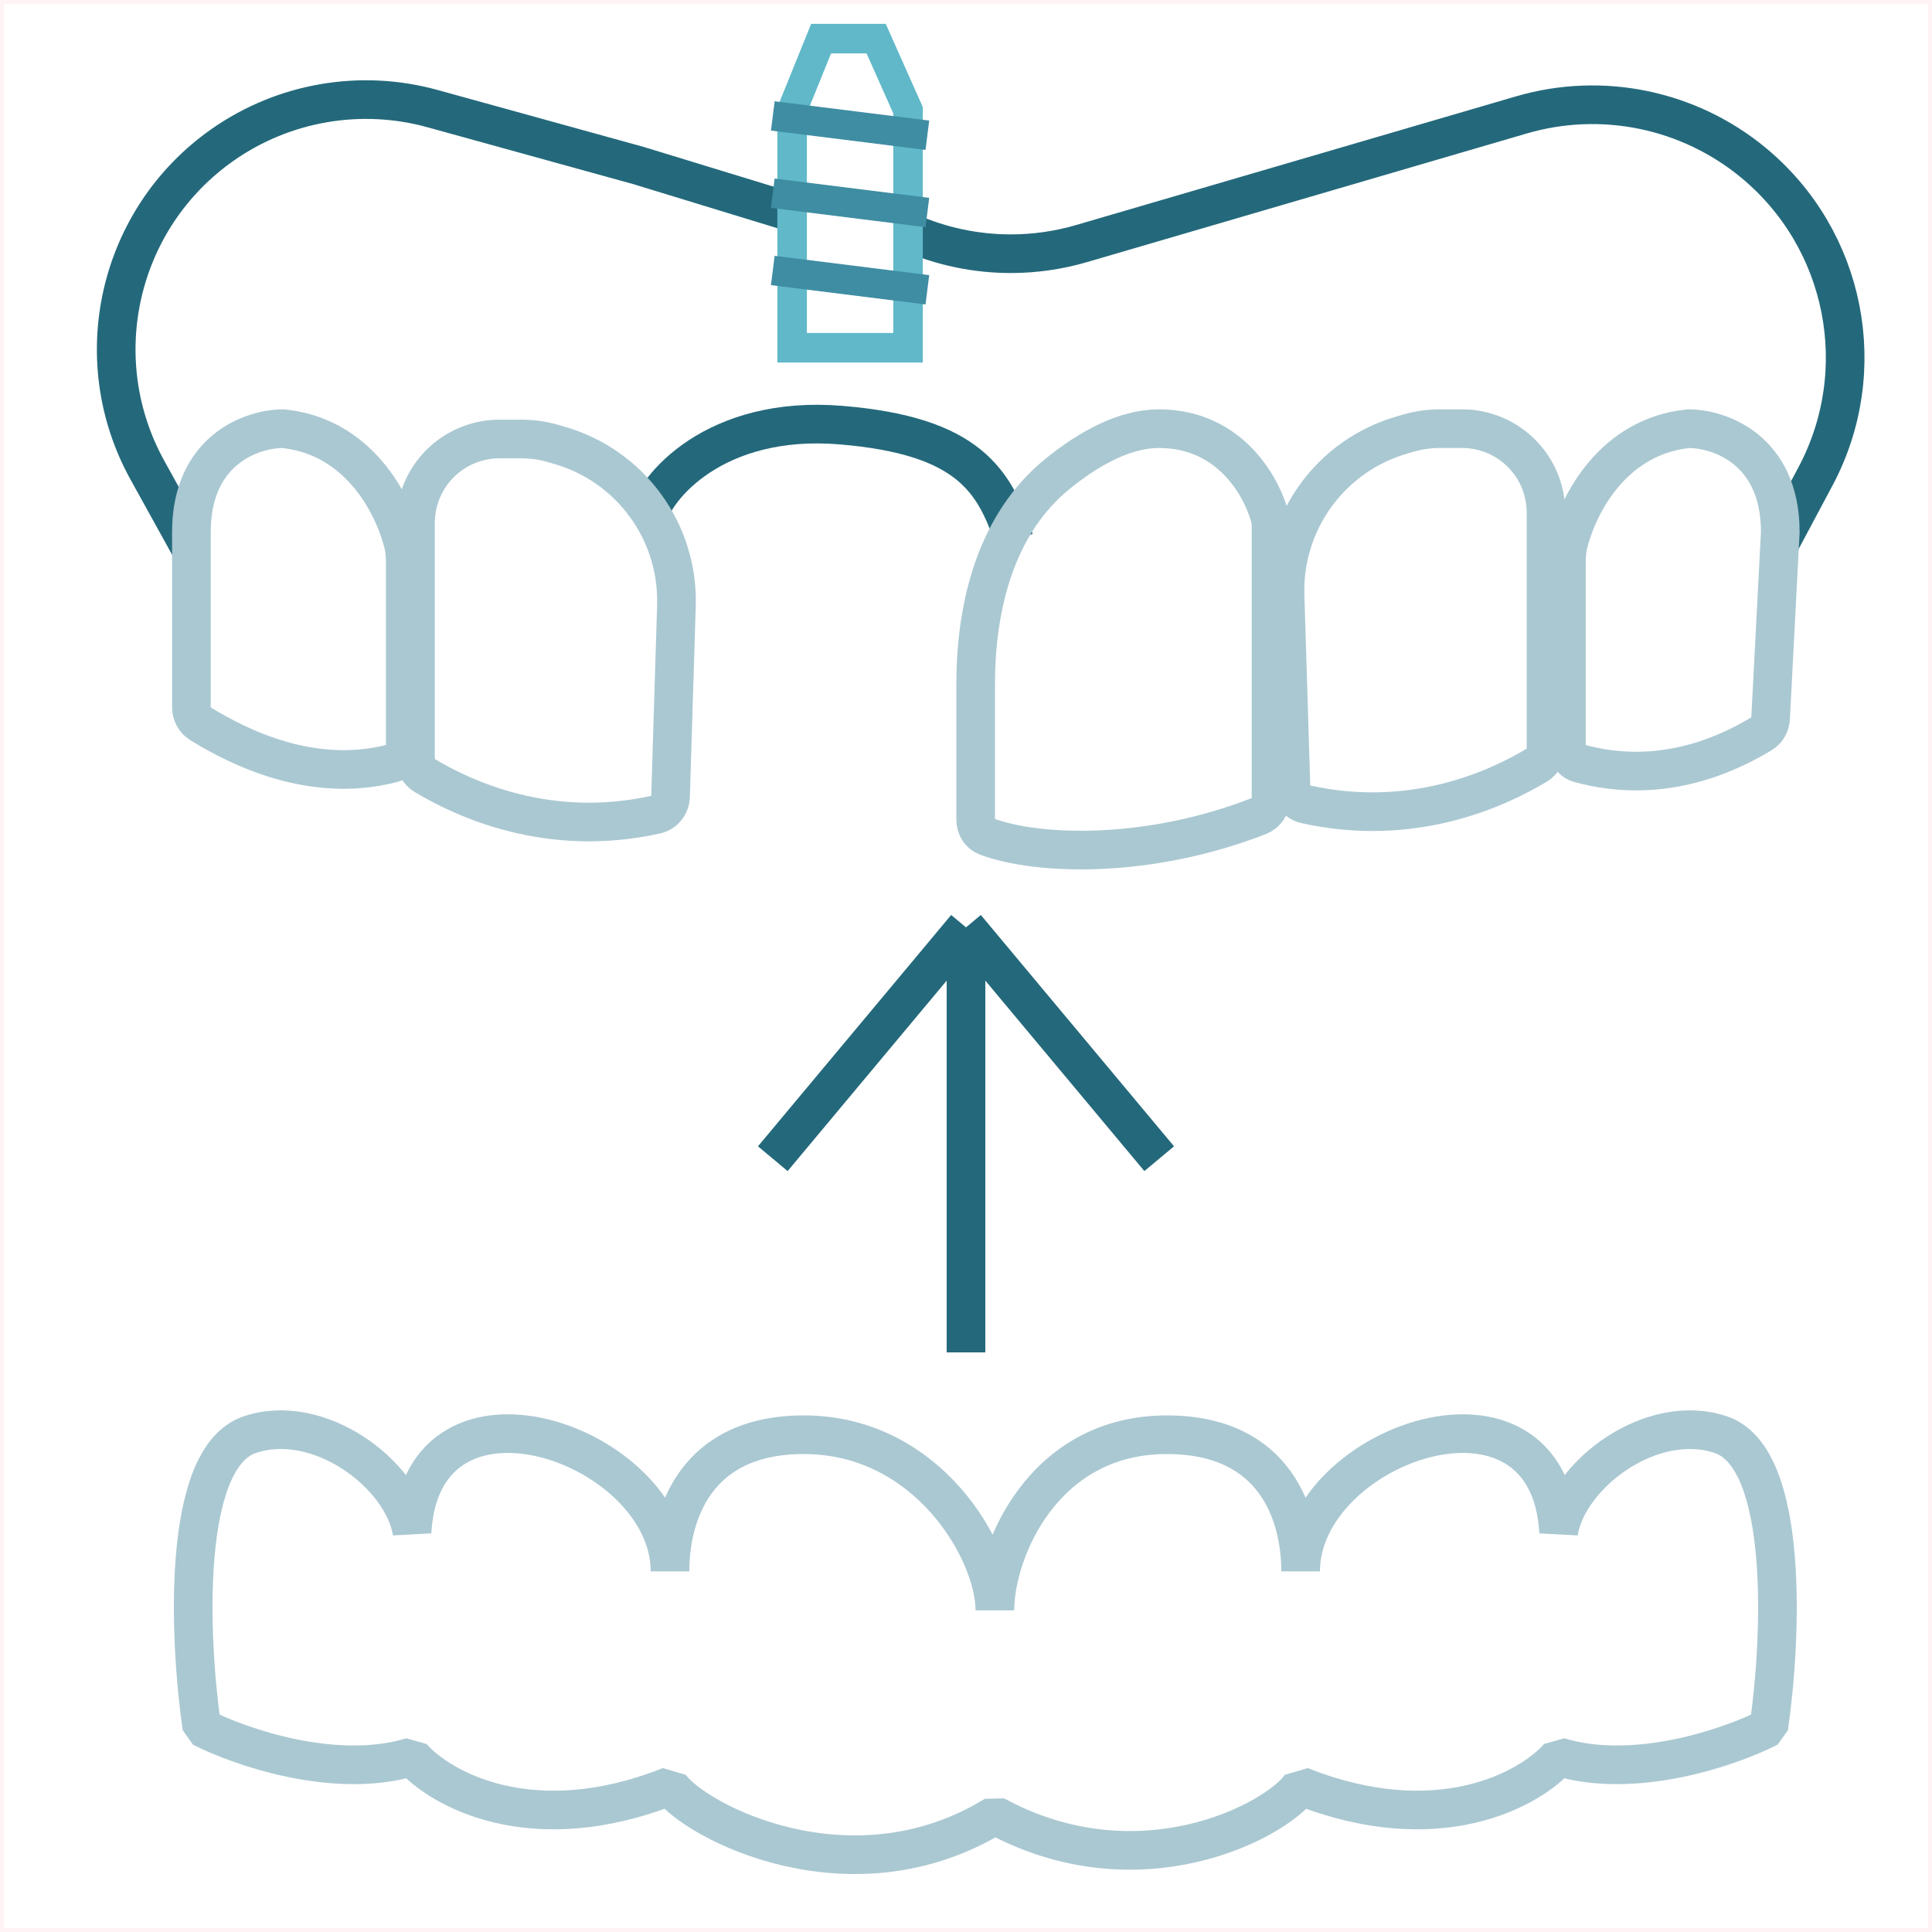 <svg width="100" height="100" viewBox="0 0 100 100" fill="none" xmlns="http://www.w3.org/2000/svg">
<rect x="0.1" y="0.1" width="99.8" height="99.8" stroke="#FFC5D1" stroke-opacity="0.2" stroke-width="0.2"/>
<path d="M33.5 26.87C33.861 25.237 37 21.463 43.529 22.004C50.173 22.554 51.473 24.898 52.5 27.951" stroke="#24697B" stroke-width="2"/>
<path d="M65.788 41.307V27.003C65.437 25.398 63.785 22.188 59.989 22.188C58.21 22.188 56.361 23.207 54.736 24.528C51.56 27.111 50.5 31.332 50.5 35.426V42.426C50.5 42.81 50.712 43.166 51.072 43.299C53.767 44.298 59.48 44.459 65.163 42.236C65.544 42.087 65.788 41.716 65.788 41.307Z" stroke="#AAC8D2" stroke-width="2"/>
<path d="M10 28.621L7.633 24.343C4.43 18.556 6.112 11.285 11.53 7.492V7.492C14.689 5.281 18.671 4.595 22.388 5.622L33.043 8.566L41 11M92.147 28.073L93.963 24.669C96.894 19.179 95.553 12.385 90.755 8.421V8.421C87.41 5.656 82.909 4.73 78.744 5.949C70.843 8.26 64.781 10.034 55.99 12.605C54.798 12.954 53.56 13.132 52.319 13.132V13.132C50.504 13.132 48.709 12.754 47.049 12.021L47 12" stroke="#24697B" stroke-width="2"/>
<path d="M9.908 36.613V27.538C9.908 23.258 13.071 22.188 14.652 22.188C18.519 22.581 20.318 26.001 20.861 28.079C20.952 28.429 20.978 28.79 20.978 29.151V38.577C20.978 39.013 20.7 39.407 20.277 39.515C16.153 40.578 12.379 38.692 10.375 37.462C10.081 37.281 9.908 36.958 9.908 36.613Z" stroke="#AAC8D2" stroke-width="2"/>
<path d="M91.646 37.182L92.147 27.538C92.147 23.258 88.983 22.188 87.402 22.188C83.535 22.581 81.736 26.001 81.193 28.079C81.102 28.429 81.076 28.79 81.076 29.151V38.577C81.076 39.013 81.354 39.406 81.776 39.52C85.869 40.629 89.242 39.145 91.179 37.977C91.459 37.808 91.629 37.508 91.646 37.182Z" stroke="#AAC8D2" stroke-width="2"/>
<path d="M28.631 22.955L28.974 23.055C32.645 24.119 35.13 27.534 35.012 31.355L34.948 33.422L34.708 41.227C34.694 41.675 34.388 42.065 33.951 42.163C28.432 43.392 24.07 41.391 21.974 40.134C21.678 39.956 21.505 39.633 21.505 39.287L21.505 27.068C21.505 26.67 21.56 26.274 21.668 25.89C22.195 24.017 23.904 22.723 25.85 22.723H26.999C27.551 22.723 28.101 22.801 28.631 22.955Z" stroke="#AAC8D2" stroke-width="2"/>
<path d="M72.896 22.42L72.553 22.52C68.882 23.584 66.397 26.999 66.515 30.82L66.579 32.887L66.819 40.692C66.833 41.14 67.138 41.53 67.576 41.628C73.095 42.857 77.457 40.856 79.552 39.599C79.849 39.421 80.022 39.098 80.022 38.752L80.022 26.533C80.022 26.135 79.967 25.739 79.859 25.355C79.332 23.482 77.623 22.188 75.677 22.188H74.528C73.976 22.188 73.426 22.266 72.896 22.42Z" stroke="#AAC8D2" stroke-width="2"/>
<path d="M47 5.707L47 18L41 18L41 5.707L42.5 2L45.35 2L47 5.707Z" stroke="#60B8C9" stroke-width="1.529"/>
<path d="M48 11L40 10" stroke="#3F8DA2" stroke-width="1.529"/>
<path d="M48 7L40 6" stroke="#3F8DA2" stroke-width="1.529"/>
<path d="M48 15L40 14" stroke="#3F8DA2" stroke-width="1.529"/>
<path d="M80.673 79.312C80.178 70.22 67.32 74.766 67.32 81.333C67.32 78.47 66.061 74.261 60.396 74.261C53.967 74.261 51.495 80.323 51.495 83.353C51.495 80.323 48.033 74.261 41.604 74.261C35.939 74.261 34.68 78.471 34.68 81.333C34.68 74.766 21.822 70.22 21.327 79.312C20.833 76.282 16.481 73.049 12.92 74.261C9.359 75.474 9.788 84.868 10.447 89.414C12.425 90.425 17.371 92.142 21.327 90.93C22.811 92.614 27.558 95.274 34.68 92.445C35.999 94.297 44.077 98.506 51.495 93.96C58.913 98.001 66.001 94.297 67.32 92.445C74.442 95.274 79.189 92.613 80.673 90.93C84.629 92.142 89.575 90.425 91.553 89.414C92.212 84.868 92.641 75.474 89.08 74.261C85.519 73.049 81.167 76.282 80.673 79.312Z" stroke="#AAC8D2" stroke-width="2" stroke-linejoin="bevel"/>
<path d="M50 48V70M50 48L40 59.974M50 48L60 59.974" stroke="#24697B" stroke-width="2" stroke-linejoin="bevel"/>
</svg>
